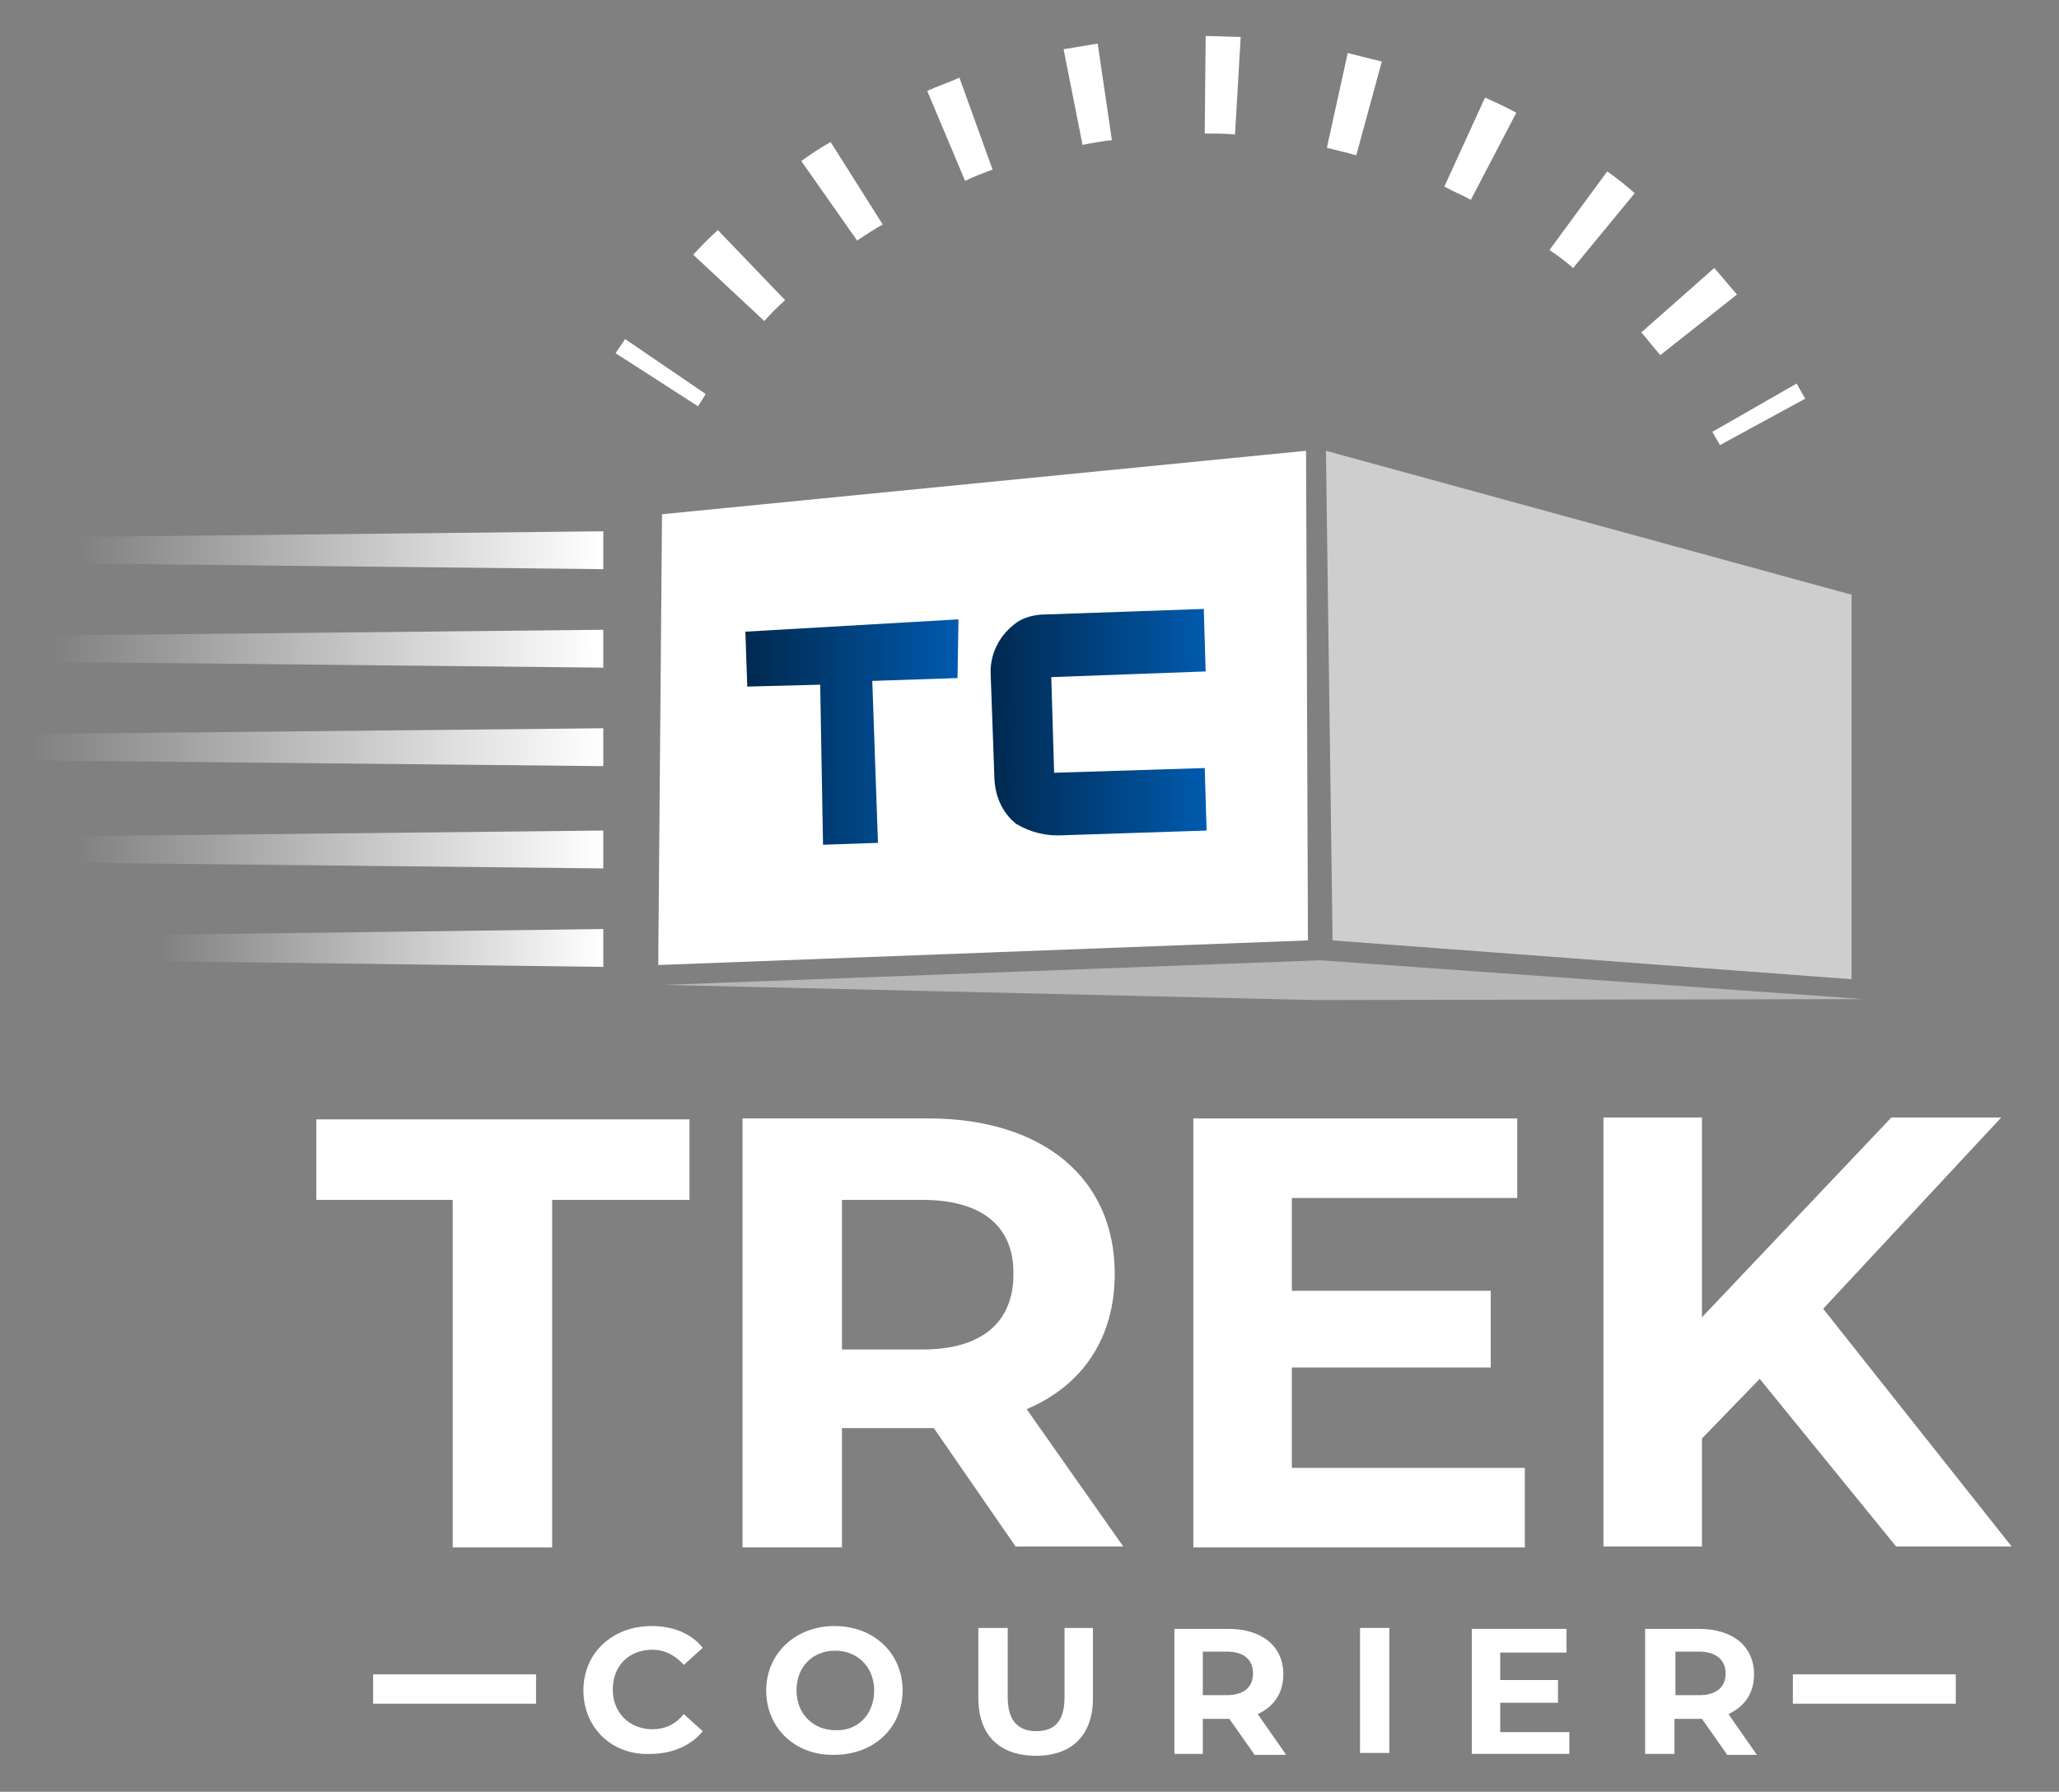 <?xml version="1.0" encoding="utf-8"?>
<!-- Generator: Adobe Illustrator 24.3.0, SVG Export Plug-In . SVG Version: 6.00 Build 0)  -->
<svg version="1.1" id="Layer_1" xmlns="http://www.w3.org/2000/svg" xmlns:xlink="http://www.w3.org/1999/xlink" x="0px" y="0px"
	 viewBox="0 0 217.4 189.2" style="enable-background:new 0 0 217.4 189.2;" xml:space="preserve">
<rect x="0" y="0" width="217.4" height="189.2" fill="#808080" stroke="none"/>
<style type="text/css">
	.st0{fill:#FFFFFF;}
	.st1{fill:url(#SVGID_1_);}
	.st2{fill:url(#SVGID_2_);}
	.st3{fill:url(#SVGID_3_);}
	.st4{fill:url(#SVGID_4_);}
	.st5{fill:url(#SVGID_5_);}
	.st6{fill:#CECECE;}
	.st7{fill:#B7B7B7;}
	.st8{fill:url(#SVGID_6_);}
	.st9{fill:url(#SVGID_7_);}
</style>
<g>
	<g>
		<g>
			<g>
				<g>
					<g>
						<path class="st0" d="M47.8,126.7H33.4v-8.5h39.4v8.5H58.3v36.7H47.8V126.7z"/>
					</g>
				</g>
				<g>
					<g>
						<path class="st0" d="M107.3,163.4l-8.7-12.6H98h-9.1v12.6H78.4v-45.3H98c12.1,0,19.7,6.3,19.7,16.4c0,6.8-3.4,11.8-9.3,14.3
							l10.2,14.5H107.3z M97.4,126.7h-8.5v15.8h8.5c6.4,0,9.6-3,9.6-7.9C107.1,129.6,103.8,126.7,97.4,126.7z"/>
					</g>
				</g>
				<g>
					<g>
						<path class="st0" d="M161,155v8.4h-35v-45.3h34.2v8.4h-23.8v9.8h21v8.1h-21V155H161z"/>
					</g>
				</g>
				<g>
					<g>
						<path class="st0" d="M185.8,145.6l-6.1,6.3v11.4h-10.4v-45.3h10.4v21.1l20-21.1h11.6l-18.8,20.2l19.9,25.1h-12.2L185.8,145.6z
							"/>
					</g>
				</g>
			</g>
		</g>
		<g>
			<g>
				<g>
					<path class="st0" d="M61.6,178.5c0-4,3.1-6.8,7.2-6.8c2.3,0,4.2,0.8,5.4,2.3l-2,1.8c-0.9-1-2-1.6-3.3-1.6
						c-2.5,0-4.2,1.7-4.2,4.2s1.8,4.2,4.2,4.2c1.3,0,2.4-0.5,3.3-1.6l2,1.8c-1.2,1.5-3.2,2.4-5.5,2.4
						C64.7,185.4,61.6,182.5,61.6,178.5z"/>
					<path class="st0" d="M80.9,178.5c0-3.9,3.1-6.8,7.2-6.8c4.2,0,7.2,2.9,7.2,6.8c0,4-3.1,6.8-7.2,6.8
						C84,185.4,80.9,182.5,80.9,178.5z M92.3,178.5c0-2.5-1.8-4.2-4.1-4.2c-2.4,0-4.1,1.7-4.1,4.2s1.8,4.2,4.1,4.2
						C90.5,182.8,92.3,181.1,92.3,178.5z"/>
					<path class="st0" d="M103.3,179.3v-7.4h3.1v7.3c0,2.5,1.1,3.6,3,3.6c1.9,0,3-1,3-3.6v-7.3h3v7.4c0,3.9-2.2,6.1-6,6.1
						C105.5,185.4,103.3,183.2,103.3,179.3z"/>
					<path class="st0" d="M132.4,185.2l-2.6-3.7h-0.2H127v3.7H124v-13.2h5.7c3.5,0,5.8,1.8,5.8,4.8c0,2-1,3.4-2.7,4.2l3,4.3H132.4z
						 M129.5,174.4H127v4.6h2.5c1.9,0,2.8-0.9,2.8-2.3C132.3,175.3,131.4,174.4,129.5,174.4z"/>
					<path class="st0" d="M143.6,171.9h3.1v13.2h-3.1V171.9z"/>
					<path class="st0" d="M165.7,182.7v2.5h-10.3v-13.2h10v2.5h-7v2.9h6.1v2.4h-6.1v3.1H165.7z"/>
					<path class="st0" d="M182.3,185.2l-2.6-3.7h-0.2h-2.7v3.7h-3.1v-13.2h5.7c3.5,0,5.8,1.8,5.8,4.8c0,2-1,3.4-2.7,4.2l3,4.3H182.3
						z M179.4,174.4h-2.5v4.6h2.5c1.9,0,2.8-0.9,2.8-2.3C182.2,175.3,181.2,174.4,179.4,174.4z"/>
				</g>
			</g>
			<rect x="39.4" y="176.8" class="st0" width="17.2" height="3.1"/>
			<rect x="189.3" y="176.8" class="st0" width="17.2" height="3.1"/>
		</g>
	</g>
	<linearGradient id="SVGID_1_" gradientUnits="userSpaceOnUse" x1="16.57" y1="100.132" x2="63.71" y2="100.132">
		<stop  offset="0" style="stop-color:#FFFFFF;stop-opacity:0"/>
		<stop  offset="1" style="stop-color:#FFFFFF"/>
	</linearGradient>
	<polygon class="st1" points="17,101.5 63.7,102.1 63.7,98.1 17,98.7 	"/>
	<linearGradient id="SVGID_2_" gradientUnits="userSpaceOnUse" x1="7.727" y1="89.735" x2="63.67" y2="89.735">
		<stop  offset="0" style="stop-color:#FFFFFF;stop-opacity:0"/>
		<stop  offset="1" style="stop-color:#FFFFFF"/>
	</linearGradient>
	<polygon class="st2" points="7.5,91.1 63.7,91.7 63.7,87.7 7.5,88.3 	"/>
	<linearGradient id="SVGID_3_" gradientUnits="userSpaceOnUse" x1="5.356" y1="68.666" x2="63.274" y2="68.541">
		<stop  offset="0" style="stop-color:#FFFFFF;stop-opacity:0"/>
		<stop  offset="1" style="stop-color:#FFFFFF"/>
	</linearGradient>
	<polygon class="st3" points="5.6,69.9 63.7,70.5 63.7,66.5 5.6,67.1 	"/>
	<linearGradient id="SVGID_4_" gradientUnits="userSpaceOnUse" x1="8.225" y1="58.143" x2="63.402" y2="58.143">
		<stop  offset="0" style="stop-color:#FFFFFF;stop-opacity:0"/>
		<stop  offset="1" style="stop-color:#FFFFFF"/>
	</linearGradient>
	<polygon class="st4" points="7.5,59.5 63.7,60.1 63.7,56.1 7.5,56.7 	"/>
	<linearGradient id="SVGID_5_" gradientUnits="userSpaceOnUse" x1="3.119" y1="78.938" x2="63.651" y2="78.938">
		<stop  offset="0" style="stop-color:#FFFFFF;stop-opacity:0"/>
		<stop  offset="1" style="stop-color:#FFFFFF"/>
	</linearGradient>
	<polygon class="st5" points="3.8,80.3 63.7,80.9 63.7,76.9 3.8,77.5 	"/>
	<polygon class="st0" points="138.1,99.3 69.5,101.9 69.9,54.3 137.9,47.6 	"/>
	<polygon class="st6" points="140,47.6 140.7,99.3 195.5,103.4 195.5,62.8 	"/>
	<polygon class="st7" points="70.1,104 139.4,101.4 196.8,105.5 138.8,105.6 	"/>
	<g>
		<linearGradient id="SVGID_6_" gradientUnits="userSpaceOnUse" x1="78.678" y1="77.278" x2="101.15" y2="77.278">
			<stop  offset="0" style="stop-color:#00294F"/>
			<stop  offset="1" style="stop-color:#005AAE"/>
		</linearGradient>
		<polygon class="st8" points="86.9,89.2 92.7,89 92.1,71.9 101.1,71.6 101.2,65.4 78.7,66.7 78.9,72.5 86.6,72.3 		"/>
		<g>
			<linearGradient id="SVGID_7_" gradientUnits="userSpaceOnUse" x1="104.557" y1="76.27" x2="127.414" y2="76.27">
				<stop  offset="0" style="stop-color:#00294F"/>
				<stop  offset="1" style="stop-color:#005AAE"/>
			</linearGradient>
			<path class="st9" d="M111,71.5l0.3,10.1l15.9-0.5l0.2,6.6l-15.2,0.5c-1.7,0.1-3.4-0.3-4.9-1.2l0,0c0,0,0,0,0,0c0,0,0,0,0,0
				c-1.4-1.1-2.2-2.8-2.3-4.7l-0.4-11.1c-0.1-2.1,0.9-4,2.4-5.2l0,0c0.8-0.7,1.8-1,2.9-1.1l17.2-0.6l0.2,6.6L111,71.5z"/>
		</g>
	</g>
	<g>
		<g>
			<g>
				<g>
					<path class="st0" d="M73.7,42.9L65,37.3c0.3-0.5,0.7-1,1-1.5l8.5,5.8C74.3,42,74,42.4,73.7,42.9z"/>
				</g>
			</g>
			<g>
				<g>
					<path class="st0" d="M175.3,37.5c-0.7-0.8-1.3-1.6-2-2.4l7.7-6.8c0.8,0.9,1.6,1.9,2.4,2.8L175.3,37.5z M80.7,33.9l-7.5-7
						c0.8-0.9,1.7-1.8,2.6-2.6l7.1,7.4C82.2,32.3,81.4,33.1,80.7,33.9z M166.1,28.3c-0.8-0.7-1.6-1.3-2.5-1.9l6.1-8.3
						c1,0.7,2,1.5,2.9,2.3L166.1,28.3z M90.5,25.4l-5.9-8.4c1-0.7,2-1.4,3.1-2l5.5,8.7C92.3,24.2,91.4,24.8,90.5,25.4z M155.3,21.1
						c-0.9-0.5-1.9-0.9-2.8-1.4l4.3-9.4c1.1,0.5,2.2,1,3.3,1.6L155.3,21.1z M101.9,19.1l-4-9.5c1.1-0.5,2.3-0.9,3.4-1.4l3.5,9.7
						C103.8,18.3,102.9,18.6,101.9,19.1z M143.2,16.4c-1-0.3-2-0.5-3.1-0.8l2.2-10c1.2,0.3,2.4,0.6,3.6,0.9L143.2,16.4z M114.3,15.3
						l-2-10.1c1.2-0.2,2.4-0.4,3.6-0.6l1.5,10.2C116.4,14.9,115.3,15.1,114.3,15.3z M130.4,14.2c-1-0.1-2.1-0.1-3.2-0.1l0.1-10.3
						c1.2,0,2.5,0.1,3.7,0.1L130.4,14.2z"/>
				</g>
			</g>
			<g>
				<path class="st0" d="M181.6,47c-0.3-0.5-0.5-0.9-0.8-1.4l8.9-5.1c0.3,0.5,0.6,1.1,0.9,1.6L181.6,47z"/>
			</g>
		</g>
	</g>
</g>
</svg>
